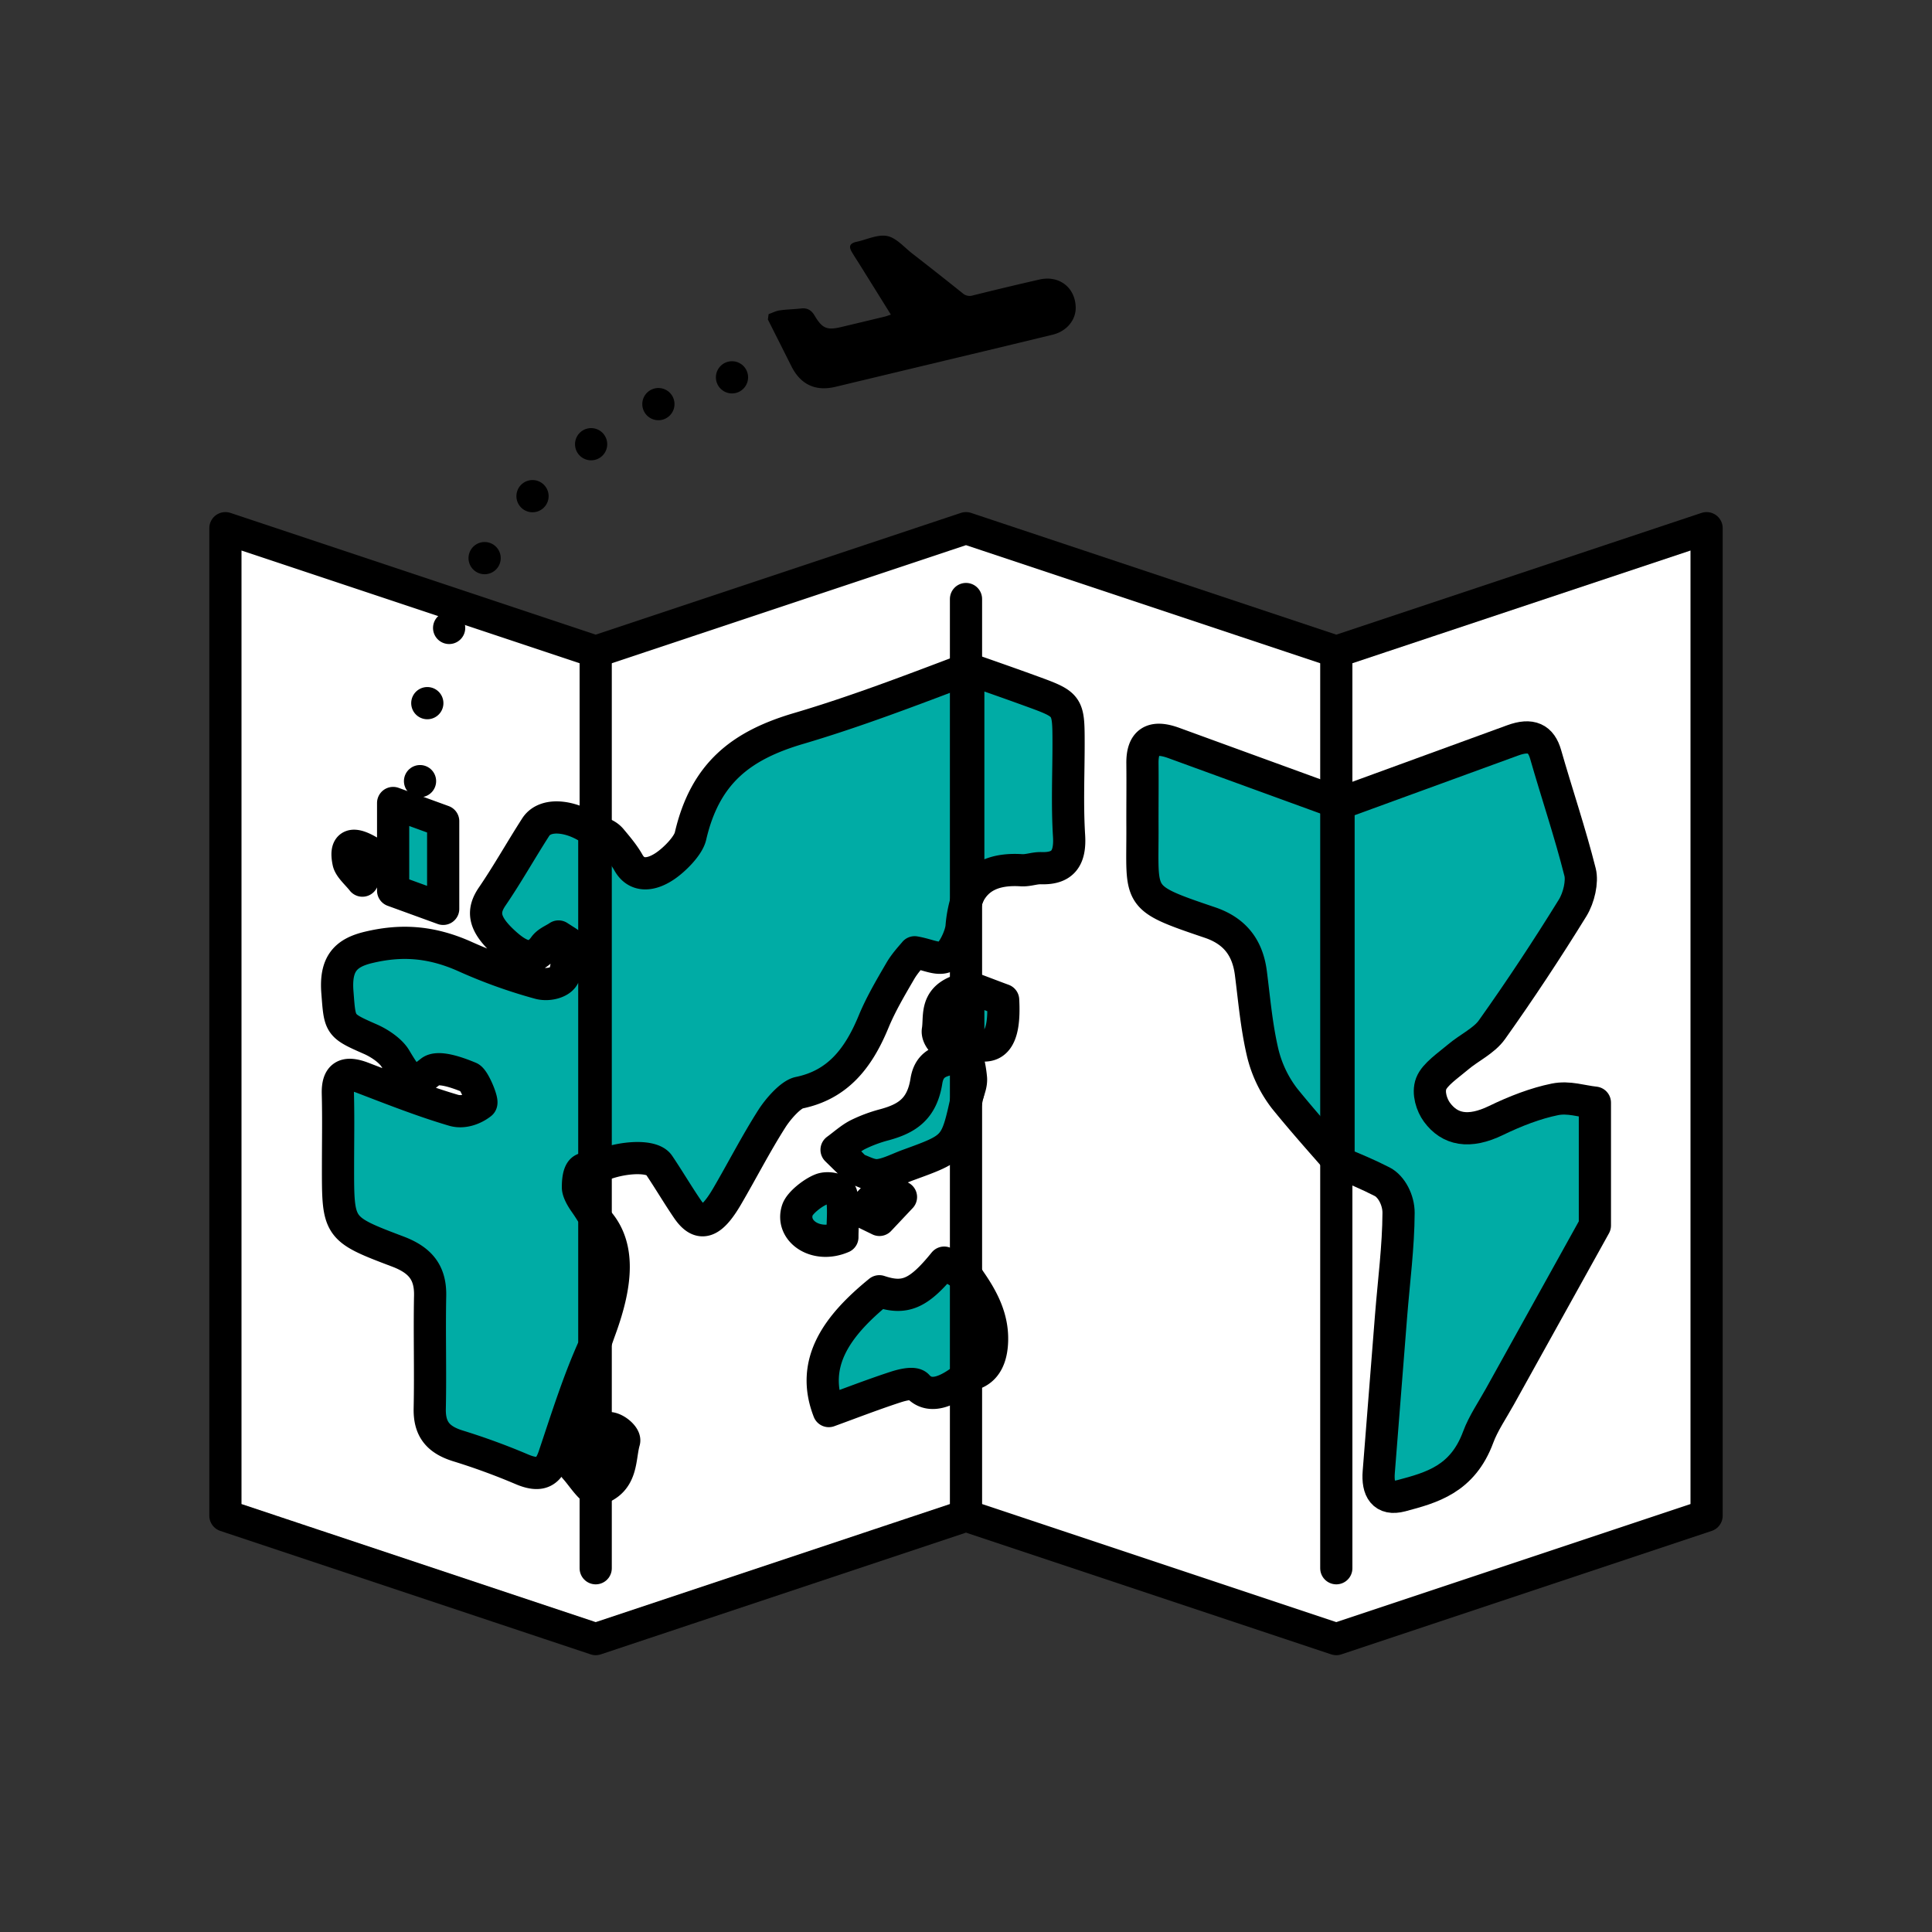 <svg id="レイヤー_1" data-name="レイヤー 1" xmlns="http://www.w3.org/2000/svg" viewBox="0 0 1080 1080"><rect x="0" y="0" width="1080" height="1080" fill="#333333" stroke="none"/><defs><style>.cls-1{fill:#fff;}.cls-1,.cls-2,.cls-3,.cls-4,.cls-5{stroke:#000;stroke-linecap:round;stroke-width:18px;}.cls-1,.cls-2,.cls-3{stroke-linejoin:round;}.cls-2{fill:#00aca5;}.cls-3,.cls-4,.cls-5{fill:none;}.cls-4,.cls-5{stroke-miterlimit:10;}.cls-5{stroke-dasharray:0 43.843;}</style></defs><polygon class="cls-1" points="126 847.258 333 916.258 540 847.258 747 916.258 954 847.258 954 295.258 747 364.258 540 295.258 333 364.258 126 295.258 126 847.258"/><path class="cls-2" d="M869.189,614.556c-10.708,2.169-22.033,6.526-32.86,11.78-15.248,7.401-25.916,5.121-33.066-4.595-2.856-3.881-5.205-10.816-3.216-15.976,2.004-5.2,9.514-10.199,14.908-14.783,6.282-5.339,14.601-9.109,19.041-15.347,15.833-22.244,30.864-45.044,45.111-68.105,3.6-5.828,5.48-14.783,4.18-19.94-5.648-22.402-12.951-43.814-19.255-65.834-2.561-8.946-8.057-11.672-18.429-7.873q-48.718,17.842-97.436,35.559V649.68c8.321,3.404,16.609,6.86,24.496,10.917,5.239,2.695,9.168,10.357,9.141,17.385-.072,18.714-2.654,38.329-4.184,57.571-2.315,29.1-4.559,58.181-6.89,87.286-.788,9.847,2.641,15.938,12.605,13.281,16.93-4.515,34.24-9.096,42.985-32.779,2.818-7.632,7.968-15.132,12.144-22.662q26.517-47.816,53.091-95.612v-68.67C884.123,615.63,876.979,612.978,869.189,614.556Z"/><path class="cls-2" d="M541.169,551.675v30.411c14.706,6.612,20.835-.572,19.589-23.125C553.958,556.485,547.505,553.88,541.169,551.675Zm0,41.376v17.859c.831-2.612,1.816-5.193,1.623-8.113A66.41,66.41,0,0,0,541.169,593.05Zm0,175.675c7.513-1.159,12.464-6.463,13.291-17.191,1.11-14.391-5.315-25.979-13.291-37.192Zm56.169-353.674c-.024-20.889-.235-21.192-20.513-28.579-11.878-4.328-23.767-8.489-35.657-12.635V500.743c5.012-10.612,14.887-15.219,29.757-14.279,3.887.245,7.284-1.269,11.151-1.148,11.554.362,16.349-5.031,15.54-18.014C596.515,449.582,597.359,432.447,597.339,415.051Zm58.737.249c-11.989-4.373-17.578-.518-17.446,11.414.132,11.948-.046,23.788.007,35.71.176,40.064-4.345,39.027,37.71,53.269,14.026,4.75,21.088,14.13,22.903,28.284,1.888,14.727,3.09,29.416,6.565,44.339a67.91,67.91,0,0,0,12.33,25.824c9.667,11.92,19.873,23.418,30.022,34.958V448.86Q702.121,432.1,656.076,415.3Z"/><path class="cls-2" d="M247.741,459.063l-27.976-10.182V497.876l27.976,10.182ZM202.587,492.28c2.287-4.478,4.574-8.956,7.187-14.07-14.116-9.578-16.837-5.206-14.985,3.637C195.463,485.061,199.879,488.788,202.587,492.28Zm118.76,328.294c3.767,4.168,7.266,9.952,10.977,12.324V801.977C325.359,802.837,326.501,814.12,321.347,820.574Zm10.977-167.311V465.075c-11.336-8.897-27.239-11.436-32.851-2.713-8.235,12.802-15.757,26.244-24.303,38.757-5.31,7.773-5.173,14.483,5.329,24.562,10.386,9.969,17.611,12.06,23.779,3.452,1.867-2.607,5.255-3.796,7.947-5.634q2.543,1.627,5.087,3.253c-.62,6.519.337,14.361-2.387,19.117-1.994,3.481-8.642,5.084-13.536,3.728a283.678,283.678,0,0,1-41.128-14.733c-20.095-9.089-37.029-9.357-54.164-5.287-13.111,3.114-18.734,9.387-17.482,25.19,1.46,18.427.858,18.422,18.525,26.169,4.835,2.12,11.219,6.316,13.859,10.756,8.92,15.002,10.203,14.786,19.817,7.219,3.959-3.116,14.365.406,21.696,3.473,2.543,1.064,7.619,13.515,6.418,14.463-3.814,3.012-9.88,5.415-15.367,3.803-16.848-4.947-33.837-11.629-50.762-18.122-9.905-3.8-14.195-1.245-13.937,8.811.355,13.848.083,27.484.083,41.212-.001,34.117-.005,34.427,33.434,47.071,12.767,4.827,18.319,11.947,18.063,24.715-.419,20.888.226,42.186-.215,63.066-.237,11.223,4.413,17.288,15.581,20.8a371.033,371.033,0,0,1,35.675,13.035c10.777,4.644,15.265,1.592,18.243-7.25,7.045-20.926,13.68-42.28,22.599-61.814V680.64c-1.618-2.76-3.379-5.561-5.406-8.438-1.825-2.591-3.845-6.099-3.849-8.485-.007-3.751.415-8.622,2.781-10.003C327.324,652.852,329.592,652.768,332.324,653.264Z"/><path class="cls-2" d="M527.805,705.818c-14.278,17.62-21.996,20.762-36.244,16.005-23.565,19.19-38.809,39.94-28.262,66.973,11.927-4.341,24.649-9.277,37.342-13.419,4.24-1.384,10.364-2.774,12.257-.659,7.179,8.023,17.712,2.234,25.775-3.903.87-.662,1.686-1.374,2.497-2.089v-54.383C536.854,711.418,532.091,708.927,527.805,705.818ZM339.394,798.405a18.033,18.033,0,0,0-7.07,3.571V832.898a5.655,5.655,0,0,0,1.139-.179c14.924-4.458,12.698-17.597,15.424-27.065C349.682,802.892,343.06,797.391,339.394,798.405Zm-7.07-117.766V752.173c1.041-3.038,2.095-6.076,3.203-9.109C345.375,716.114,346.81,694.812,332.324,680.64Zm138.577,10.946c0-8.153,1.14-16.784-.539-23.767-.71-2.952-7.4-4.478-11.28-2.97-4.669,1.814-12.007,7.531-13.331,11.59C441.928,688.15,456.097,697.994,470.901,691.585Zm-24.44-284.37c-31.865,9.394-52.246,24.678-60.477,60.227-1.23,5.311-8.69,12.973-14.255,16.72-8.301,5.589-16.086,5.702-20.37-1.87-2.707-4.784-6.239-8.908-9.691-13.038-2.214-2.649-5.52-3.961-9.343-4.179V653.264c11.637-6.361,31.798-8.293,35.981-2.105,5.445,8.055,10.418,16.539,15.889,24.57,6.993,10.266,13.312,8.335,22.234-6.912,8.458-14.455,16.022-29.293,25.05-43.465,3.641-5.716,10.644-13.569,15.231-14.513,21.357-4.397,33.048-18.89,41.625-39.7,3.958-9.601,9.534-19.082,14.962-28.398,2.704-4.64,6.73-8.784,8.008-10.414,7.63,1.288,13.17,4.621,17.718,2.226,3.591-1.891,8.107-11.437,8.507-16.534a67.747,67.747,0,0,1,3.641-17.277V373.836C509.541,385.832,477.905,397.945,446.46,407.215ZM503.648,669.146c-3.441-1.184-6.957-4.378-10.305-3.037-4.043,1.62-7.944,7.083-11.906,10.883,2.936,1.429,5.871,2.858,10.163,4.947Zm20.624-93.142c-.518,3.156,2.899,7.856,5.709,7.731a50.082,50.082,0,0,0,11.188-1.649V551.675c-2.294.871-4.574,1.779-6.847,2.767C522.765,559.467,525.454,568.795,524.272,576.004Zm15.334,13.867c-7.713,3.189-19.581.781-21.743,14.451-2.496,15.783-11.045,20.993-23.271,24.369a79.212,79.212,0,0,0-15.076,5.594c-4.071,2.08-7.92,5.584-11.868,8.457,2.567,2.506,5.11,5.039,7.712,7.506,1.341,1.271,2.52,2.882,4.243,3.535,3.734,1.415,7.481,3.594,11.757,3.09,5.18-.611,10.913-3.67,16.406-5.666,26.669-9.704,26.676-9.705,32.863-38.115.156-.716.349-1.451.539-2.183V593.05C540.598,591.099,540.004,589.706,539.606,589.87Z"/><line class="cls-3" x1="333" y1="364.258" x2="333" y2="876.658"/><line class="cls-3" x1="540" y1="847.258" x2="540" y2="334.858"/><line class="cls-3" x1="747" y1="364.258" x2="747" y2="876.658"/><path d="M429.666,175.6c2.051-.72,4.053-1.779,6.164-2.087,3.963-.578,8.001-.615,11.985-1.077,3.446-.4,5.751.954,7.476,3.855,4.389,7.382,6.92,8.435,15.095,6.49q12.076-2.874,24.144-5.779c1.057-.256,2.076-.669,3.472-1.126-5.831-9.364-11.464-18.414-17.103-27.461-1.596-2.561-3.279-5.07-4.792-7.678-1.748-3.013-1.038-4.556,2.354-5.503.12-.034.25-.031.372-.058,5.748-1.248,11.862-4.303,17.138-3.231,5.107,1.037,9.421,6.231,13.962,9.756q14.132,10.97,28.102,22.148a5.898,5.898,0,0,0,5.774,1.305q18.615-4.643,37.323-8.909c10.903-2.471,19.815,4.407,20.192,15.341.247,7.175-4.974,13.593-12.871,15.509q-30.159,7.32-60.352,14.499Q497.552,208.923,467,216.242c-11.153,2.655-19.469-1.28-24.595-11.49q-6.569-13.086-13.157-26.163Z"/><line class="cls-4" x1="234.8" y1="436.658" x2="234.8" y2="436.658"/><path class="cls-5" d="M238.868,393.065A233.589,233.589,0,0,1,388.259,217.44"/><line class="cls-4" x1="409.186" y1="210.928" x2="409.186" y2="210.928"/></svg>